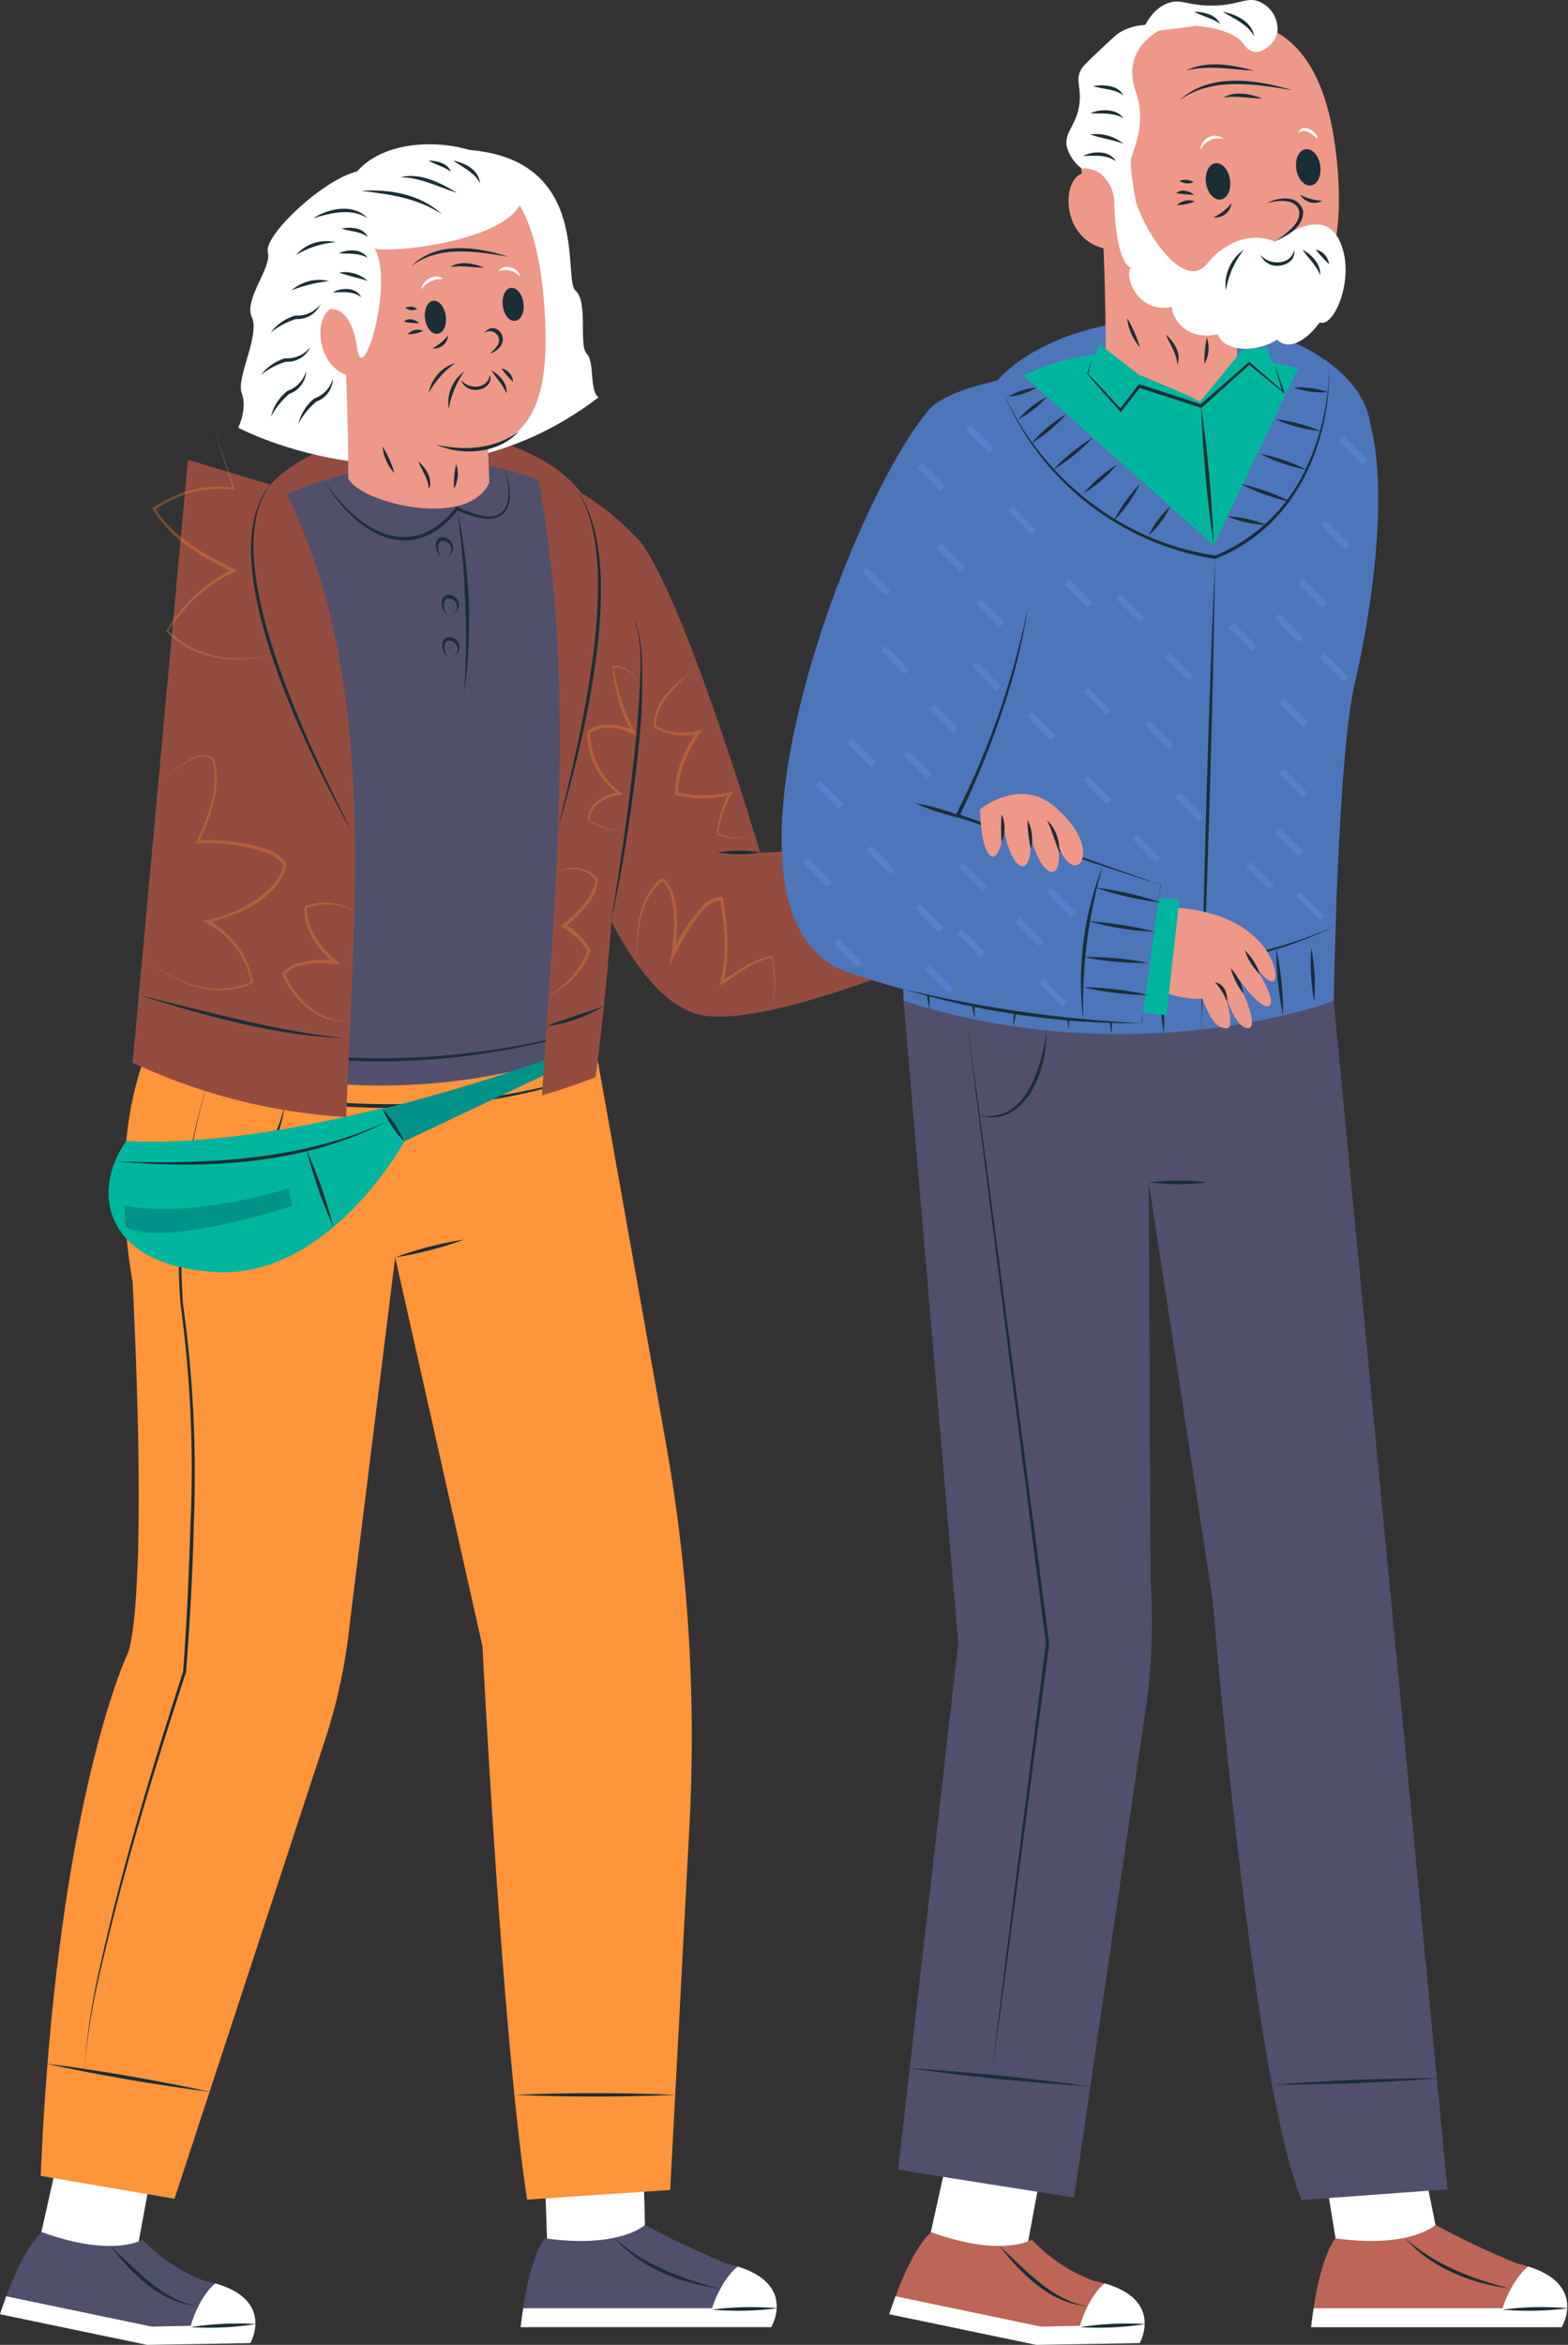 <svg xmlns="http://www.w3.org/2000/svg" xmlns:xlink="http://www.w3.org/1999/xlink" viewBox="0 0 234.46 350.36">
  <rect x="0" y="0" width="234.46" height="350.36" fill="#333333" stroke="none"/>
  <defs>
    <style>
      .cls-1, .cls-20 {
        fill: none;
      }

      .cls-2 {
        fill: #4d75ba;
      }

      .cls-3 {
        fill: #944c40;
      }

      .cls-4 {
        fill: #fff;
      }

      .cls-5 {
        fill: #50506c;
      }

      .cls-6 {
        fill: #1a2e36;
      }

      .cls-7 {
        fill: #bd6557;
      }

      .cls-8 {
        fill: #00b59e;
      }

      .cls-9 {
        fill: #ed9889;
      }

      .cls-10 {
        fill: #ff953a;
      }

      .cls-11 {
        fill: #009288;
      }

      .cls-12 {
        opacity: 0.3;
      }

      .cls-13 {
        clip-path: url(#clip-path);
      }

      .cls-14 {
        clip-path: url(#clip-path-2);
      }

      .cls-15 {
        clip-path: url(#clip-path-3);
      }

      .cls-16 {
        clip-path: url(#clip-path-4);
      }

      .cls-17 {
        clip-path: url(#clip-path-5);
      }

      .cls-18 {
        clip-path: url(#clip-path-6);
      }

      .cls-19 {
        clip-path: url(#clip-path-7);
      }

      .cls-20 {
        stroke: #5480cc;
      }
    </style>
    <clipPath id="clip-path">
      <rect class="cls-1" x="21.77" y="112.82" width="21.12" height="35.13"/>
    </clipPath>
    <clipPath id="clip-path-2">
      <rect class="cls-1" x="22.78" y="64.04" width="18.19" height="34.5"/>
    </clipPath>
    <clipPath id="clip-path-3">
      <rect class="cls-1" x="87.77" y="99.5" width="8.1" height="24.81"/>
    </clipPath>
    <clipPath id="clip-path-4">
      <rect class="cls-1" x="97.76" y="99.6" width="15.03" height="25.7"/>
    </clipPath>
    <clipPath id="clip-path-5">
      <rect class="cls-1" x="95.12" y="131.14" width="20.78" height="19.74"/>
    </clipPath>
    <clipPath id="clip-path-6">
      <rect class="cls-1" x="42.2" y="134.85" width="11.2" height="17.73"/>
    </clipPath>
    <clipPath id="clip-path-7">
      <rect class="cls-1" x="82.05" y="129.65" width="7.29" height="19.04"/>
    </clipPath>
  </defs>
  <g id="Layer_2" data-name="Layer 2">
    <g id="Group_5121" data-name="Group 5121">
      <g>
        <path id="Path_14255" data-name="Path 14255" class="cls-2" d="M205,64.77c0,9.48-13.25,17.17-29.6,17.17s-29.6-7.69-29.6-17.17,13.26-17.17,29.6-17.17S205,55.29,205,64.77"/>
        <path id="Path_14256" data-name="Path 14256" class="cls-3" d="M89.15,79.94c0,8.57-11.65,15.52-26,15.52s-26-6.95-26-15.52,11.66-15.52,26-15.52,26,7,26,15.52"/>
        <path id="Path_14273" data-name="Path 14273" class="cls-3" d="M95.79,81c6.74,8.88,17.9,46.43,17.9,46.43L141,125.81l5.52,14.11s-31,14.09-41.88,11.7S86.05,125,86.05,125Z"/>
        <path id="Path_14274" data-name="Path 14274" class="cls-4" d="M9.89,317,6,334.33l14.28,3.08,3.35-18.17Z"/>
        <path id="Path_14275" data-name="Path 14275" class="cls-5" d="M6.28,333.52s-2.92,2-6.28,12.26c21.57,3.23,23,3.43,37.42,4.31,0,0,4.1-7.1-6.82-9.29a24.24,24.24,0,0,1-9.28-6.17s-4.41,2.74-15-1.1"/>
        <path id="Path_14276" data-name="Path 14276" class="cls-4" d="M32.16,341.18c-2.52,2.18-3.65,6.33-3.65,6.33l-5.83.12L.94,343.1c-.31.83-.62,1.71-.94,2.68l22,4.58,15.44-.27s3.67-6.39-5.26-8.92"/>
        <path id="Path_14277" data-name="Path 14277" class="cls-6" d="M28.52,347.71a45,45,0,0,1,9.77-.46,45.64,45.64,0,0,1-9.77.46"/>
        <path id="Path_14278" data-name="Path 14278" class="cls-6" d="M16.44,335.57c4,3.52,7.53,7.89,13,9-5.59-.57-9.65-4.83-13-9"/>
        <path id="Path_14279" data-name="Path 14279" class="cls-4" d="M81.31,320.47l.62,17.9,14.64-.9-.48-18.58Z"/>
        <path id="Path_14280" data-name="Path 14280" class="cls-5" d="M81.5,334.43s-2.45,2.55-3.65,13.28h37.46s4.28-7-6.57-9.48a121.85,121.85,0,0,1-12.29-5.8s-3.76,3.59-15,2"/>
        <path id="Path_14281" data-name="Path 14281" class="cls-4" d="M110.3,338.65c-2.59,2.12-3.83,6.24-3.83,6.24H78.23c-.14.88-.27,1.8-.38,2.82h37.46s3.85-6.29-5-9.06"/>
        <path id="Path_14282" data-name="Path 14282" class="cls-6" d="M106.47,345.09a45.15,45.15,0,0,1,9.79-.2,45.79,45.79,0,0,1-9.79.2"/>
        <path id="Path_14283" data-name="Path 14283" class="cls-6" d="M91.86,334.36c4.36,4,10,6.09,15.63,7.58-5.77-.79-11.75-3.07-15.63-7.58"/>
        <path id="Path_14284" data-name="Path 14284" class="cls-4" d="M53,25.74c-5.15,1.48-13.57,9.53-12.95,11.93s-3.63,7-2.39,9.72-2.39,9.07-1.51,11.37-.53,5.14-.53,5.14S63.81,79,89.5,59.37c-1.42-1-.53-5.25-1.77-6.52s.27-7.75-1.68-9.43,2.48-19.42-15.71-21C62.87,21.81,53,25.74,53,25.74"/>
        <path id="Path_14285" data-name="Path 14285" class="cls-4" d="M197.43,320.56l2.92,17.86,15.32-.95L211.92,319Z"/>
        <path id="Path_14286" data-name="Path 14286" class="cls-7" d="M199.7,334.43s-2.45,2.55-3.65,13.28h37.46s4.28-7-6.57-9.48a120.83,120.83,0,0,1-12.29-5.8s-3.77,3.59-15,2"/>
        <path id="Path_14287" data-name="Path 14287" class="cls-4" d="M228.5,338.65c-2.59,2.12-3.83,6.24-3.83,6.24H196.43c-.14.88-.26,1.8-.38,2.82h37.46s3.84-6.29-5-9.06"/>
        <path id="Path_14288" data-name="Path 14288" class="cls-6" d="M224.67,345.09a45.15,45.15,0,0,1,9.79-.2,45.79,45.79,0,0,1-9.79.2"/>
        <path id="Path_14289" data-name="Path 14289" class="cls-4" d="M142.85,317,139,334.33l14.28,3.08,3.35-18.17Z"/>
        <path id="Path_14290" data-name="Path 14290" class="cls-5" d="M135.11,149.55l8.18,96-9,78.64,26.31,4.16,10.68-72.74a90.79,90.79,0,0,0,.76-19.14l-.27-59.8,9.57,62.47s5.84,71.5,13.29,89.58l21.8-1.6-17-177.56Z"/>
        <path id="Path_14291" data-name="Path 14291" class="cls-2" d="M135.11,149.55s-2.66-80.81,3.72-88.25,47.32-8.51,59.54-5.85,6.92,35.36,4.26,46.39-3.19,47.71-3.19,47.71-29.24,11.17-64.33,0"/>
        <path id="Path_14292" data-name="Path 14292" class="cls-6" d="M149.75,58c5.54,13.06,17.85,23,32,25a25.9,25.9,0,0,0,12.78-11.5,36.9,36.9,0,0,0,4.24-17.07c.17,8.85-2.71,18.21-9.39,24.3a24.51,24.51,0,0,1-7.7,4.78A41.24,41.24,0,0,1,149.76,58"/>
        <path id="Path_14293" data-name="Path 14293" class="cls-8" d="M153,56.11,181.5,81.46,194.11,55s-25.27-6.71-41.1,1.1"/>
        <path id="Path_14294" data-name="Path 14294" class="cls-9" d="M184.62,42.22l.38,10.7c-2.1,19.31-18.63,4.86-19.66-.58,0-8.05-.41-17.38-.41-17.38Z"/>
        <path id="Path_14295" data-name="Path 14295" class="cls-9" d="M162.86,31.55C165.34,42.33,176.79,50.6,187.05,49s14-9.79,13-23.25C198.35,3,187.58,1.83,177.32,3.43s-19.95,4.31-14.46,28.12"/>
        <path id="Path_14296" data-name="Path 14296" class="cls-4" d="M169.82,30c1.29,4.62,7.23,13.65,10.67,9.41s7.81-4.46,10.17-3.27c4.82-3.38,8.63-3.94,10.13,1.12s-1.4,11.71-3.45,10.92c-2.93,3.9-5.34,3.72-6.35,2.57-3.75,2.3-8.3,1.46-8.86-.82-4.73,1.08-6.87-2.37-6.91-4.06-5.08,1-7.12-4.43-6.15-5.84-2.48-1.33-2.46-10.26-2.46-10.26Z"/>
        <path id="Path_14297" data-name="Path 14297" class="cls-9" d="M190.86,35.93c6.67-3.53,3.22-7.65-1.47-5.52"/>
        <path id="Path_14298" data-name="Path 14298" class="cls-6" d="M190.86,35.93a14.85,14.85,0,0,0,2.32-1.87c1.6-1.51,1.56-3.69-.88-4a6.7,6.7,0,0,0-2.91.35,5.37,5.37,0,0,1,3-.75,2.52,2.52,0,0,1,2.47,1.86c.08,2.32-2.15,3.6-3.95,4.41"/>
        <path id="Path_14299" data-name="Path 14299" class="cls-4" d="M194.14,19.86c.45-1.58,2.88-.32,2.89.94-.76-.73-1.91-1.76-2.89-.94"/>
        <path id="Path_14300" data-name="Path 14300" class="cls-4" d="M179.49,22.45a2.17,2.17,0,0,1,2.17-2.16,2.14,2.14,0,0,1,1.38.51,2.92,2.92,0,0,0-3.55,1.65"/>
        <path id="Path_14301" data-name="Path 14301" class="cls-9" d="M165.11,27.07c-6.19-5.63-8.37,9.17,1,10.23"/>
        <path id="Path_14302" data-name="Path 14302" class="cls-6" d="M193.48,37.3c.49,2-2.38,3-3.84,2.07a2.33,2.33,0,0,1-1.14-1.29c1.28,1.65,4.66,1.55,5-.78"/>
        <path id="Path_14303" data-name="Path 14303" class="cls-6" d="M184.16,30.36a2.45,2.45,0,0,1-2.72,2.12,7.93,7.93,0,0,0,2.72-2.12"/>
        <path id="Path_14304" data-name="Path 14304" class="cls-6" d="M197.75,30a2.46,2.46,0,0,1-3.33-.9,7.88,7.88,0,0,0,3.33.9"/>
        <path id="Path_14305" data-name="Path 14305" class="cls-6" d="M178.65,30.09a6.74,6.74,0,0,1-2.66.55,2.58,2.58,0,0,1,2.66-.55"/>
        <path id="Path_14306" data-name="Path 14306" class="cls-6" d="M178.53,29.11a22.8,22.8,0,0,1-2.61-.24c.64-.72,2-.33,2.61.24"/>
        <path id="Path_14307" data-name="Path 14307" class="cls-6" d="M178.45,27.22a2.2,2.2,0,0,1-2.08-.19,2.2,2.2,0,0,1,2.08.19"/>
        <path id="Path_14308" data-name="Path 14308" class="cls-6" d="M193.18,13.46c-5.52-.89-12-2-16.8,1.52,4.42-4.16,11.46-3.13,16.8-1.52"/>
        <path id="Path_14309" data-name="Path 14309" class="cls-6" d="M187.53,10.56c-3.41-.16-6.87-.9-10.21,0,3.11-1.6,7-.87,10.21,0"/>
        <path id="Path_14310" data-name="Path 14310" class="cls-6" d="M188.77,14.71c-2,0-3.91-.47-5.87-.11,1.74-1.06,4.07-.57,5.87.11"/>
        <path id="Path_14311" data-name="Path 14311" class="cls-6" d="M186,37.3a13.41,13.41,0,0,0-2.7,6.1,6.39,6.39,0,0,1,2.7-6.1"/>
        <path id="Path_14312" data-name="Path 14312" class="cls-6" d="M194.77,37.3c1.33.74,2.79,2.16,2.62,3.8-.56-1.49-1.75-2.47-2.62-3.8"/>
        <path id="Path_14313" data-name="Path 14313" class="cls-6" d="M196.74,37.28a2.6,2.6,0,0,1,2,2.2,21,21,0,0,1-2-2.2"/>
        <path id="Path_14314" data-name="Path 14314" class="cls-6" d="M168.54,47.54a18.5,18.5,0,0,1,1.92,4.37,7.83,7.83,0,0,1-1.92-4.37"/>
        <path id="Path_14315" data-name="Path 14315" class="cls-6" d="M174.32,50c1.2,1,2.4,2.87,1.73,4.48-.09-1.67-1.1-3-1.73-4.48"/>
        <path id="Path_14316" data-name="Path 14316" class="cls-6" d="M180.45,50.41a4.94,4.94,0,0,1-.36,4,18.77,18.77,0,0,1,.36-4"/>
        <path id="Path_14317" data-name="Path 14317" class="cls-8" d="M161.27,58.94l3.13-7.53,5.93,4.6s8.73,3.52,9.08,4.05l6.43-7.85,3.54-.3,2.38,6.28-11.94,9.27Z"/>
        <path id="Path_14318" data-name="Path 14318" class="cls-4" d="M169.82,13.66c-1.39-4,0-7.54,4.71-9.75-4.23-.72-6.47.5-7.36,1.11-.23.15-1.17,1-3.06,2.79s-2.26,2.16-2.53,2.73c-.72,1.52,0,2.21-.13,4.45-.22,3.73-2.57,4.75-1.86,7.18a6.07,6.07,0,0,0,2.16,3,4.28,4.28,0,0,1,2.92.87,6,6,0,0,1,1.94,3.76l3.21.24s-.92-5.05-.69-6.31,2.41-5.12.69-10.07"/>
        <path id="Path_14319" data-name="Path 14319" class="cls-4" d="M178.63,3.86s5.66.26,7.37,2.78a2.41,2.41,0,0,0,1.38,1.06c1.33.33,3.23-1.11,3.61-2.82a4.42,4.42,0,0,0-2.42-4.5c-2-1.06-3.16.44-7.38.46-3.69,0-4.64-1.11-6.65-.33s-3.2,2.8-3.85,4.4l7.93-1"/>
        <path id="Path_14320" data-name="Path 14320" class="cls-6" d="M190.52,54.27,192,58.51l.11.33-.27-.22-5.16-4.2h.25l-7.14,6.4-.11.1-.14,0-9.25-3,.26-.08-2.84,3.57-.13.18-.15-.17c-1.61-1.86-3.35-3.69-4.86-5.58l.9-2.76-.78,2.8c1.55,1.47,3.39,3.59,5,5.3h-.29l2.77-3.62.1-.13.15,0,9.26,3-.24.06,7.22-6.32.13-.12.13.11,5,4.35-.16.11Z"/>
        <path id="Path_14321" data-name="Path 14321" class="cls-6" d="M135.67,309c8.88.55,18.62,1.52,27.43,2.75-8.88-.54-18.62-1.52-27.43-2.75"/>
        <path id="Path_14322" data-name="Path 14322" class="cls-6" d="M190.23,311.5c8.17-.66,17.18-1,25.37-1-8.17.65-17.18,1-25.37,1"/>
        <path id="Path_14323" data-name="Path 14323" class="cls-6" d="M148.39,309c2.2-18.28,5.63-44.89,8-63.45-3.36-26.09-8.66-67.37-11.85-93.44,3.57,26,8.89,67.1,12.35,93.47-2.49,18.62-5.9,45.06-8.48,63.42"/>
        <path id="Path_14324" data-name="Path 14324" class="cls-6" d="M146.41,166.64c7.1,1.24,9.27-7.26,10.15-12.67l-.2,2.32c-.41,5.05-3.8,12.3-10,10.35"/>
        <path id="Path_14325" data-name="Path 14325" class="cls-6" d="M171.79,176.66a35.93,35.93,0,0,1,8.67,0,34.94,34.94,0,0,1-8.67,0"/>
        <path id="Path_14326" data-name="Path 14326" class="cls-6" d="M179.58,60.63c1,6.68,1.64,14.08,1.91,20.83-1-6.68-1.63-14.08-1.91-20.83"/>
        <path id="Path_14327" data-name="Path 14327" class="cls-6" d="M161.93,23.31c1.51-.78,4-.87,4.93.8-1.48-1.08-3.2-.83-4.93-.8"/>
        <path id="Path_14328" data-name="Path 14328" class="cls-6" d="M163,20.09a6.42,6.42,0,0,1,5,1.4c-1.65-.62-3.32-.83-5-1.4"/>
        <path id="Path_14329" data-name="Path 14329" class="cls-6" d="M163,16.91c1.56-.63,3.91-.76,5,.76-1.54-.9-3.27-.65-5-.76"/>
        <path id="Path_14330" data-name="Path 14330" class="cls-6" d="M163.42,12.87c1.47-.27,3.83-.18,4.54,1.38-1.28-1-3-.89-4.54-1.38"/>
        <path id="Path_14331" data-name="Path 14331" class="cls-6" d="M182.82,1.75c1.94.35,4.41,1.51,4.71,3.67-1-1.84-3-2.6-4.71-3.67"/>
        <path id="Path_14332" data-name="Path 14332" class="cls-6" d="M178.56,1.75c1.4,0,3.26.43,3.87,1.82-1.16-.9-2.6-1.08-3.87-1.82"/>
        <path id="Path_14333" data-name="Path 14333" class="cls-4" d="M72.12,44.79c0,10.84-6.87,19.63-15.36,19.63S41.41,55.63,41.41,44.79s6.87-19.64,15.35-19.64,15.36,8.79,15.36,19.64"/>
        <path id="Path_14334" data-name="Path 14334" class="cls-10" d="M23.22,154.43s-7.61,12.43-3.39,37.15c2.43,49.79-.74,55.47-.74,55.47s-10.66,22.32-13,78.06l20,3.42L48.59,260a82.81,82.81,0,0,0,3.7-17.34l6.8-54.8L72.15,246s2.89,57.9,6.67,82.66l21.39-1.45,2.88-54.39a250.65,250.65,0,0,0-3.55-57.37l-10.88-61Z"/>
        <path id="Path_14335" data-name="Path 14335" class="cls-5" d="M21.78,154.31c7,3.08,18.81,8.2,36.81,7.87A91.9,91.9,0,0,0,89,156.44C92.61,131.37,91.52,106,94.73,81c0,0-9.72-12-29.56-12S27.66,82,27.66,82Z"/>
        <path id="Path_14336" data-name="Path 14336" class="cls-6" d="M20.6,158.9c20.12,6.36,42.13,8.35,62.7,3l2.1-.65L89.59,160c-22,8.42-47,6.57-69-1"/>
        <path id="Path_14337" data-name="Path 14337" class="cls-6" d="M59.1,187.87a52.54,52.54,0,0,1,10.27-2.65,53.63,53.63,0,0,1-10.27,2.65"/>
        <path id="Path_14338" data-name="Path 14338" class="cls-6" d="M30.94,162.2a91.62,91.62,0,0,0-3.58,32.64,183,183,0,0,1,1.61,33c-.16,7.35-.58,14.7-1.15,22-4.8,14.6-9.27,29.33-12.73,44.3a98.34,98.34,0,0,0-2.48,15.14,98.46,98.46,0,0,1,2.29-15.18c3.28-14.93,7.84-30,12.48-44.33.55-7.32.87-14.65,1.1-22A182.4,182.4,0,0,0,27,194.87c-.93-11,.76-22.13,3.91-32.67"/>
        <path id="Path_14339" data-name="Path 14339" class="cls-6" d="M6.75,308.32c8.05,1,16.86,2.54,24.8,4.25-8-1-16.86-2.54-24.8-4.25"/>
        <path id="Path_14340" data-name="Path 14340" class="cls-6" d="M77,313c7.74-.34,16.26-.34,24,0-7.74.35-16.26.34-24,0"/>
        <path id="Path_14341" data-name="Path 14341" class="cls-6" d="M28.1,174.63c8.22,3.24,12.59-1.8,14.45-9.38-1,7.91-6.45,13.51-14.45,9.38"/>
        <path id="Path_14342" data-name="Path 14342" class="cls-11" d="M85.22,157s-38.13,14.86-66.35,13.52c-5.4,7.68-3.17,18.66,13.6,19.5s28-19.5,28-19.5l26.72-12.62Z"/>
        <path id="Path_14343" data-name="Path 14343" class="cls-8" d="M57.21,165.56c-12.14,3-26,5.55-38.34,5-5.4,7.67-3.17,18.66,13.6,19.5s28-19.5,28-19.5a59,59,0,0,1-3.22-5"/>
        <path id="Path_14344" data-name="Path 14344" class="cls-8" d="M18.87,170.53c-5.4,7.68-3.17,18.66,13.6,19.5s28-19.5,28-19.5-13.33,1.34-41.54,0"/>
        <path id="Path_14345" data-name="Path 14345" class="cls-9" d="M72.75,60.64l.41,11.47c-3.25,7.12-19.45,2.94-21.08-.63,0-8.63-.44-18.63-.44-18.63Z"/>
        <path id="Path_14346" data-name="Path 14346" class="cls-9" d="M50.57,51.21c2.14,9.84,12,17.39,20.84,15.93s10.83-8.8,10-21.09C80,25.25,71.87,24.07,63,25.53S45.85,29.47,50.57,51.21"/>
        <path id="Path_14347" data-name="Path 14347" class="cls-9" d="M72.43,49.72c1.51-1.66,4.37,1.13.79,3.14"/>
        <path id="Path_14348" data-name="Path 14348" class="cls-6" d="M72.43,49.72c1.47-1.93,3.87.62,2.18,2.27a3.29,3.29,0,0,1-1.4.87,6.41,6.41,0,0,0,1.09-1.12,1.38,1.38,0,0,0-1.87-2"/>
        <path id="Path_14349" data-name="Path 14349" class="cls-4" d="M74.54,40.55c.77-1.3,3.08-.57,3.27.83a2.9,2.9,0,0,0-3.27-.83"/>
        <path id="Path_14350" data-name="Path 14350" class="cls-4" d="M63,43.26c.07-1.36,2.15-2.6,3.23-1.57A3.66,3.66,0,0,0,63,43.26"/>
        <path id="Path_14351" data-name="Path 14351" class="cls-9" d="M52.52,47.11c-5.34-5.14-7.21,8.38.89,9.35"/>
        <path id="Path_14352" data-name="Path 14352" class="cls-4" d="M49.66,46.2s2.91-.31,3.75,5.87S59,42,56,37.12c1.82.75,20-.91,22.05-7.22-.41-8.72-19.66-11.76-25.25-3.49-8.15,1.36-8.41,17.27-3.15,19.79"/>
        <path id="Path_14353" data-name="Path 14353" class="cls-6" d="M77.62,64.42c-3,3.34-8.44,3.8-12.42,2,4.24,1,8.89.69,12.42-2"/>
        <path id="Path_14354" data-name="Path 14354" class="cls-6" d="M73.27,56.06c.51,1.77-2,2.75-3.33,1.9a2.07,2.07,0,0,1-1-1.19c1.16,1.49,4,1.37,4.29-.71"/>
        <path id="Path_14355" data-name="Path 14355" class="cls-6" d="M67,50.13a2.08,2.08,0,0,1-2.21,1.94h-.14A8.26,8.26,0,0,0,67,50.13"/>
        <path id="Path_14356" data-name="Path 14356" class="cls-6" d="M63.24,49.43a4.8,4.8,0,0,1-2.29.51,2,2,0,0,1,2.29-.51"/>
        <path id="Path_14357" data-name="Path 14357" class="cls-6" d="M62.68,48.3a11.39,11.39,0,0,1-2.26-.22c.54-.69,1.71-.34,2.26.22"/>
        <path id="Path_14358" data-name="Path 14358" class="cls-6" d="M62.4,46.14A1.68,1.68,0,0,1,60.6,46a1.66,1.66,0,0,1,1.8.18"/>
        <path id="Path_14359" data-name="Path 14359" class="cls-6" d="M76,38.36c-4.76-.8-10.34-1.76-14.47,1.39C65.2,36,71.4,36.84,76,38.36"/>
        <path id="Path_14360" data-name="Path 14360" class="cls-6" d="M68.33,28.82c-2.81-.89-5.51-2.34-8.51-2.34,3-.73,6.05.81,8.51,2.34"/>
        <path id="Path_14361" data-name="Path 14361" class="cls-6" d="M72.4,40c-1.72,0-3.36-.4-5.06-.1,1.47-1,3.53-.55,5.06.1"/>
        <path id="Path_14362" data-name="Path 14362" class="cls-6" d="M69.42,55.5a13.94,13.94,0,0,0-2.32,5.56,5.75,5.75,0,0,1,2.32-5.56"/>
        <path id="Path_14363" data-name="Path 14363" class="cls-6" d="M68.1,54.23a13.73,13.73,0,0,0-4,4.49,5.75,5.75,0,0,1,4-4.49"/>
        <path id="Path_14364" data-name="Path 14364" class="cls-6" d="M73.47,55.31c1.2.67,2.46,2,2.26,3.46-.53-1.33-1.54-2.23-2.26-3.46"/>
        <path id="Path_14365" data-name="Path 14365" class="cls-6" d="M75,55.05a2.2,2.2,0,0,1,1.73,2,10.38,10.38,0,0,1-1.73-2"/>
        <path id="Path_14366" data-name="Path 14366" class="cls-6" d="M57.19,66.69a15,15,0,0,1,1.78,4,6.77,6.77,0,0,1-1.77-4"/>
        <path id="Path_14367" data-name="Path 14367" class="cls-6" d="M62.54,68.94c1.13.93,2.24,2.65,1.6,4.14-.11-1.54-1-2.72-1.6-4.14"/>
        <path id="Path_14368" data-name="Path 14368" class="cls-6" d="M68.21,69.34A4.41,4.41,0,0,1,67.88,73a14.14,14.14,0,0,1,.33-3.67"/>
        <path id="Path_14369" data-name="Path 14369" class="cls-6" d="M49.77,43.69c1.28-.77,3.52-.8,4.25.73-1.29-1-2.73-.74-4.25-.73"/>
        <path id="Path_14370" data-name="Path 14370" class="cls-6" d="M50.66,40.74A5.1,5.1,0,0,1,55,42c-1.45-.53-2.86-.73-4.3-1.28"/>
        <path id="Path_14371" data-name="Path 14371" class="cls-6" d="M50.66,37.84c1.33-.62,3.44-.7,4.3.69-1.36-.79-2.79-.56-4.3-.69"/>
        <path id="Path_14372" data-name="Path 14372" class="cls-6" d="M51.06,34.16c1.29-.29,3.35-.18,3.9,1.25-1.11-.9-2.58-.79-3.9-1.25"/>
        <path id="Path_14373" data-name="Path 14373" class="cls-6" d="M67.77,24c1.72.29,3.87,1.43,4,3.35-.88-1.63-2.57-2.34-4-3.35"/>
        <path id="Path_14374" data-name="Path 14374" class="cls-6" d="M64.1,24c1.22,0,2.88.4,3.33,1.67-1-.79-2.25-1-3.33-1.67"/>
        <path id="Path_14375" data-name="Path 14375" class="cls-6" d="M43.55,43.42A6.25,6.25,0,0,1,49.21,42a21.63,21.63,0,0,0-5.66,1.4"/>
        <path id="Path_14376" data-name="Path 14376" class="cls-6" d="M44.26,38.1a6,6,0,0,1,5.93-1.91,13.68,13.68,0,0,0-5.93,1.91"/>
        <path id="Path_14377" data-name="Path 14377" class="cls-6" d="M46.84,32.6c2.31-1.47,6-2.26,8.12,0-2.5-1.59-5.49-.77-8.12,0"/>
        <path id="Path_14378" data-name="Path 14378" class="cls-6" d="M54,28.52c4.19-.31,8.93.5,12.07,3.5C62.51,29.61,58.24,29,54,28.52"/>
        <path id="Path_14379" data-name="Path 14379" class="cls-6" d="M48.45,71.75c4.85,7.37,12.95,12.63,19.7,4.09l.11-.14a18.26,18.26,0,0,0,3.43,1.24c4.87,1.3,4.86-3.47,3.76-6.81,1.41,3.6,1.37,8.37-3.85,7.22a16.75,16.75,0,0,1-3.37-1.15l.28-.06C61.65,85,53,79.71,48.45,71.75"/>
        <path id="Path_14380" data-name="Path 14380" class="cls-6" d="M89.42,153.4a105.79,105.79,0,0,1-61,1.33,78.9,78.9,0,0,1-8.34-2.87c22.15,7.94,46.8,8.18,69.31,1.54"/>
        <path id="Path_14381" data-name="Path 14381" class="cls-6" d="M181.69,83.28c-.34,22.6-1.07,48-2.06,70.55.34-22.61,1.09-48,2.06-70.55"/>
        <path id="Path_14382" data-name="Path 14382" class="cls-6" d="M134.56,141c20.93,4,45.26,6.38,65.16-2.7-19.42,9.74-44.57,7.4-65.16,2.7"/>
        <path id="Path_14383" data-name="Path 14383" class="cls-6" d="M138.23,141.83a37.67,37.67,0,0,1,.72,8.86,37.62,37.62,0,0,1-.72-8.86"/>
        <path id="Path_14384" data-name="Path 14384" class="cls-6" d="M144.52,143a40.06,40.06,0,0,1,1.24,9.11,40,40,0,0,1-1.24-9.11"/>
        <path id="Path_14385" data-name="Path 14385" class="cls-6" d="M153,144.05a41.75,41.75,0,0,1-1.54,9.29,42.44,42.44,0,0,1,1.54-9.29"/>
        <path id="Path_14386" data-name="Path 14386" class="cls-6" d="M159.77,144.81a37.8,37.8,0,0,1,0,9,38.87,38.87,0,0,1,0-9"/>
        <path id="Path_14387" data-name="Path 14387" class="cls-6" d="M166.15,144.81a44.94,44.94,0,0,1,0,9.7,44.94,44.94,0,0,1,0-9.7"/>
        <path id="Path_14388" data-name="Path 14388" class="cls-6" d="M173.56,144.63a44.8,44.8,0,0,1,.44,9.68,44.18,44.18,0,0,1-.44-9.68"/>
        <path id="Path_14389" data-name="Path 14389" class="cls-6" d="M185,144.05a37.89,37.89,0,0,1,1,8.87,37.77,37.77,0,0,1-1-8.87"/>
        <path id="Path_14390" data-name="Path 14390" class="cls-6" d="M190.86,141.83a47.11,47.11,0,0,1,1,9.9,47,47,0,0,1-1-9.9"/>
        <path id="Path_14391" data-name="Path 14391" class="cls-6" d="M196.08,141.57a30.83,30.83,0,0,1,.44,8.08,31.26,31.26,0,0,1-.44-8.08"/>
        <path id="Path_14392" data-name="Path 14392" class="cls-6" d="M180.34,27.4c.24,1.48,1.22,2.56,2.21,2.41s1.6-1.48,1.36-3-1.21-2.56-2.2-2.41-1.6,1.48-1.37,3"/>
        <path id="Path_14393" data-name="Path 14393" class="cls-6" d="M193.84,25.3c.23,1.48,1.22,2.56,2.2,2.41s1.6-1.49,1.37-3-1.22-2.56-2.21-2.41-1.6,1.48-1.36,3"/>
        <path id="Path_14394" data-name="Path 14394" class="cls-6" d="M210.07,334.36c4.35,4,10,6.09,15.62,7.58-5.77-.79-11.75-3.07-15.62-7.58"/>
        <path id="Path_14395" data-name="Path 14395" class="cls-7" d="M139.25,333.52s-2.92,2-6.28,12.26c21.57,3.23,22.94,3.43,37.42,4.31,0,0,4.09-7.1-6.82-9.29a24.24,24.24,0,0,1-9.28-6.17s-4.42,2.74-15-1.1"/>
        <path id="Path_14396" data-name="Path 14396" class="cls-4" d="M165.13,341.18c-2.53,2.18-3.65,6.33-3.65,6.33l-5.83.12-21.74-4.53c-.31.83-.62,1.71-.94,2.68l22,4.58,15.44-.27s3.67-6.39-5.26-8.92"/>
        <path id="Path_14397" data-name="Path 14397" class="cls-6" d="M161.48,347.71a45.13,45.13,0,0,1,9.78-.46,45.71,45.71,0,0,1-9.78.46"/>
        <path id="Path_14398" data-name="Path 14398" class="cls-6" d="M149.41,335.57c4,3.52,7.53,7.89,13,9-5.59-.57-9.65-4.83-13-9"/>
        <path id="Path_14399" data-name="Path 14399" class="cls-6" d="M63.56,47.66c.2,1.35,1,2.34,1.9,2.2s1.39-1.36,1.19-2.71-1.06-2.34-1.91-2.2-1.37,1.35-1.17,2.71"/>
        <path id="Path_14400" data-name="Path 14400" class="cls-6" d="M75.18,45.73c.2,1.36,1,2.35,1.9,2.2s1.38-1.35,1.18-2.71-1.05-2.34-1.9-2.2S75,44.38,75.18,45.73"/>
        <path id="Path_14401" data-name="Path 14401" class="cls-6" d="M40.5,49.66a7.05,7.05,0,0,1,3.68-2.51,4.37,4.37,0,0,0,3.74-1.68,3.79,3.79,0,0,1-3.66,2.2,11.13,11.13,0,0,0-3.75,2"/>
        <path id="Path_14402" data-name="Path 14402" class="cls-6" d="M39,56.05a7,7,0,0,1,3.67-2.52,4.37,4.37,0,0,0,3.74-1.68,3.79,3.79,0,0,1-3.66,2.2,10.83,10.83,0,0,0-3.76,2"/>
        <path id="Path_14403" data-name="Path 14403" class="cls-6" d="M40.54,62.13A7,7,0,0,1,43,58.39a4.35,4.35,0,0,0,2.79-3,3.76,3.76,0,0,1-2.51,3.45,11.13,11.13,0,0,0-2.69,3.3"/>
        <path id="Path_14404" data-name="Path 14404" class="cls-6" d="M44.63,63.27A7,7,0,0,1,47,59.53a4.35,4.35,0,0,0,2.79-3A3.76,3.76,0,0,1,47.31,60a11.09,11.09,0,0,0-2.68,3.3"/>
        <path id="Path_14405" data-name="Path 14405" class="cls-3" d="M42.47,73c-9.85-2.9-14.37-4.32-14.37-4.32l-8.27,90.1a87.67,87.67,0,0,0,31.94,8.12c1.17-32.18,4.86-65.79-9.3-93.9"/>
        <path id="Path_14406" data-name="Path 14406" class="cls-3" d="M95.79,81A39.2,39.2,0,0,0,80.27,70.47c6,30.83,2.73,62.09.78,93.2,3.07-.89,5.74-1.84,8-2.72,3.6-26.71,3.58-53.28,6.79-80"/>
        <path id="Path_14407" data-name="Path 14407" class="cls-9" d="M168.55,146s7.09,3.71,11.21,3.18c1.59,4,2.45,4.45,3.73,4.45s-.42-5.49-.42-5.49,1.6,5.65,3.6,5.47-2.2-8.34-2.2-8.34,4.19,6.13,5.39,4.95-3.72-8.22-3.72-8.22,3.32,5.59,4.38,4.52-1.66-12.69-21.26-10.76"/>
        <path id="Path_14408" data-name="Path 14408" class="cls-8" d="M169.11,151l5.32.71,1.93-17.32-5.39-.34Z"/>
        <path id="Path_14409" data-name="Path 14409" class="cls-2" d="M138.83,61.3c-12.38,14.83-35.13,76.12-12,84a148.46,148.46,0,0,0,43.86,7.67l2.87-20.71L143.2,121.85s28-54.11-4.37-60.55"/>
        <path id="Path_14410" data-name="Path 14410" class="cls-6" d="M173.3,134.07l.23-1.86,0,0c-10.18-3.27-20.31-6.71-30.43-10.15l-.29-.1.14-.27a121.35,121.35,0,0,0,10.79-31.18,90.93,90.93,0,0,1-4,16.09A128.9,128.9,0,0,1,143.43,122l-.15-.36c10.12,3.48,20.25,7,30.31,10.59,0,0-.28,1.86-.29,1.88"/>
        <path id="Path_14411" data-name="Path 14411" class="cls-6" d="M135,147.75a191.1,191.1,0,0,0,35.7,5.13l-.05,0,.28-1.65-.19,1.66A120.57,120.57,0,0,1,135,147.75"/>
        <path id="Path_14412" data-name="Path 14412" class="cls-6" d="M136.82,120a36.4,36.4,0,0,1,8.4,2.56,36.1,36.1,0,0,1-8.4-2.56"/>
        <path id="Path_14413" data-name="Path 14413" class="cls-9" d="M146.53,121c.34,9.37,3.3,8.41,3.49,2.47,1.35,7.74,4.74,7.82,4,1,1.47,6.88,5.08,7.88,4.19,1.79,2.44,6.76,7.06,1,0-5.28-5.39-5.3-11.73,0-11.73,0"/>
        <path id="Path_14414" data-name="Path 14414" class="cls-6" d="M181.69,146.78c1.29.15,1.94,1.71,1.78,2.87a9.71,9.71,0,0,0-1.78-2.87"/>
        <path id="Path_14415" data-name="Path 14415" class="cls-6" d="M184,144.63a7.44,7.44,0,0,1,1.94,3.86,11.23,11.23,0,0,1-1.94-3.86"/>
        <path id="Path_14416" data-name="Path 14416" class="cls-6" d="M186.14,142a8.59,8.59,0,0,1,2.25,3.57,8.49,8.49,0,0,1-2.25-3.57"/>
        <path id="Path_14417" data-name="Path 14417" class="cls-6" d="M149.75,121.67a4.84,4.84,0,0,1,0,4.14,35.74,35.74,0,0,1,0-4.14"/>
        <path id="Path_14418" data-name="Path 14418" class="cls-6" d="M153.65,122.53a6,6,0,0,1,.49,4.28,18.67,18.67,0,0,1-.49-4.28"/>
        <path id="Path_14419" data-name="Path 14419" class="cls-6" d="M156.57,122.53a6.19,6.19,0,0,1,1.81,4.84c-.61-1.67-1.1-3.21-1.81-4.84"/>
        <path id="Path_14421" data-name="Path 14421" class="cls-6" d="M68.33,76a79.22,79.22,0,0,1,1.09,27.59A139.11,139.11,0,0,0,68.33,76"/>
        <path id="Path_14422" data-name="Path 14422" class="cls-6" d="M66.68,83.28c-1.46.42-2.27-2.91-.55-3a1.54,1.54,0,0,1,.55,3m0,0a1.28,1.28,0,0,0-.54-2.46c-1.06,0-.74,2.88.54,2.46"/>
        <path id="Path_14423" data-name="Path 14423" class="cls-6" d="M67.56,91.88c-1.47.42-2.28-2.91-.56-3a1.54,1.54,0,0,1,.56,3m0,0a1.28,1.28,0,0,0,.69-1.67A1.26,1.26,0,0,0,67,89.42c-1.05,0-.73,2.88.55,2.46"/>
        <path id="Path_14424" data-name="Path 14424" class="cls-6" d="M67.64,98.19c-1.46.42-2.27-2.91-.56-3a1.54,1.54,0,0,1,.56,3m0,0a1.28,1.28,0,0,0-.54-2.46c-1.06,0-.74,2.89.54,2.46"/>
        <path id="Path_14426" data-name="Path 14426" class="cls-6" d="M20.76,148.69c10.11,2.38,20.55,5.42,30.88,6.43-10.54-.34-20.85-3.35-30.88-6.43"/>
        <path id="Path_14427" data-name="Path 14427" class="cls-6" d="M81.73,153.34c2.76-1.16,5.74-2,8.53-3a21.48,21.48,0,0,1-8.53,3"/>
        <path id="Path_14428" data-name="Path 14428" class="cls-6" d="M91.4,137.64c1.2-7.6,2.37-15.2,3.23-22.85.45-3.81.8-7.64,1-11.48s.43-7.78-1-11.38c1.59,3.54,1.39,7.59,1.38,11.4s-.45,7.7-.87,11.52c-.91,7.65-2.12,15.27-3.74,22.79"/>
        <path id="Path_14429" data-name="Path 14429" class="cls-6" d="M113.69,127.37a19,19,0,0,1-6.38,0,19.51,19.51,0,0,1,6.38,0"/>
        <path id="Path_14430" data-name="Path 14430" class="cls-6" d="M52.81,124.67c-6.15-10.9-22.75-43.12-11.4-53.3-10.67,10.06,5.87,42.19,11.4,53.3"/>
        <path id="Path_14431" data-name="Path 14431" class="cls-6" d="M83.45,123.74c2.91-12.15,10.24-40.37,2.6-50.73,8.3,10.46,1,38.58-2.6,50.73"/>
        <path id="Path_14432" data-name="Path 14432" class="cls-6" d="M164.93,129.27A72.92,72.92,0,0,0,162,152.49a47.31,47.31,0,0,1,2.94-23.22"/>
        <path id="Path_14433" data-name="Path 14433" class="cls-6" d="M17.22,173.53c13.78.49,28.18-.15,40.86-6.07C45.68,174,31,174.73,17.22,173.53"/>
        <path id="Path_14434" data-name="Path 14434" class="cls-6" d="M57.19,165.68a16.26,16.26,0,0,1,3.23,4.85,16.2,16.2,0,0,1-3.23-4.85"/>
        <path id="Path_14435" data-name="Path 14435" class="cls-6" d="M45.84,171.81a70.9,70.9,0,0,1,4,11.52,70.28,70.28,0,0,1-4-11.52"/>
        <path id="Path_14436" data-name="Path 14436" class="cls-11" d="M18.61,180.12s8.66,2.21,24.53-2.55l.56,2.61s-19,6.3-24.9,3.15c-.07-1.28-.18-3.21-.18-3.21"/>
        <g id="Group_5093" data-name="Group 5093" class="cls-12">
          <g id="Group_5092" data-name="Group 5092">
            <g class="cls-13">
              <g id="Group_5091" data-name="Group 5091">
                <path id="Path_14437" data-name="Path 14437" class="cls-10" d="M21.78,143c3.11,2.94,7.36,5,11.71,4.7a13,13,0,0,0,4.15-1l-.09.18a12.69,12.69,0,0,0-6.69-9l-.55-.28c4.9-.84,10.64-3.8,12.15-8.17a5,5,0,0,0-2.6-2A27.39,27.39,0,0,0,29.54,126h-.32l.15-.28c1.73-3.62,3.46-8,2.46-12-1.57-2.43-6.68,2.13-8.16,3.35,1.57-1.36,6.61-6.12,8.37-3.46,1.14,4.12-.61,8.55-2.35,12.29l-.17-.28A27.78,27.78,0,0,1,40,126.92a5.48,5.48,0,0,1,2.85,2.23c-1.2,5.2-7.15,7.61-11.91,8.7l.05-.4a13,13,0,0,1,6.86,9.43l-.12.05c-5.53,2.47-11.94.17-16-4"/>
              </g>
            </g>
          </g>
        </g>
        <g id="Group_5096" data-name="Group 5096" class="cls-12">
          <g id="Group_5095" data-name="Group 5095">
            <g class="cls-14">
              <g id="Group_5094" data-name="Group 5094">
                <path id="Path_14438" data-name="Path 14438" class="cls-10" d="M41,97.77c-5.5,1.59-12.07.86-16.16-3.46a24.21,24.21,0,0,1,10-9.3v.45c-4.64-2.18-9.46-4.93-12.07-9.53a20.46,20.46,0,0,1,2.92-1.65A16.28,16.28,0,0,1,35,72.88l-.16.18L32,64,35.08,73l.07.21a16,16,0,0,0-9.3,1.43,20.07,20.07,0,0,0-2.7,1.55l.07-.26C25.81,80.26,30.6,82.85,35,85l.5.23-.51.22a22.82,22.82,0,0,0-7.87,6.19,26.53,26.53,0,0,0-2,2.72l0-.21c4,4.2,10.38,5,15.82,3.61"/>
              </g>
            </g>
          </g>
        </g>
        <g id="Group_5105" data-name="Group 5105" class="cls-12">
          <g id="Group_5104" data-name="Group 5104">
            <g class="cls-15">
              <g id="Group_5103" data-name="Group 5103">
                <path id="Path_14441" data-name="Path 14441" class="cls-10" d="M93.63,124.31a11.45,11.45,0,0,1-5.74-1.71c0-2.53,2.52-4,4.79-4.26l-.1.39a11.45,11.45,0,0,1-4.81-9.47c2-1.55,4.88-1.14,7.06-.07l-.31.32a22.16,22.16,0,0,1-2.87-9.88v-.1h.09c1.85-.22,3.22,1.35,4.12,2.74-.92-1.3-2.36-2.8-4.08-2.52a27.29,27.29,0,0,0,3.14,9.54l.34.63-.65-.31c-2-.94-4.55-1.37-6.43,0l.11-.21a11,11,0,0,0,4.52,9l.45.33-.55.07c-2.07.21-4.46,1.44-4.55,3.77a13.57,13.57,0,0,0,5.47,1.78"/>
              </g>
            </g>
          </g>
        </g>
        <g id="Group_5108" data-name="Group 5108" class="cls-12">
          <g id="Group_5107" data-name="Group 5107">
            <g class="cls-16">
              <g id="Group_5106" data-name="Group 5106">
                <path id="Path_14442" data-name="Path 14442" class="cls-10" d="M104.43,99.6c-2.84,2.08-6.49,5.64-6.37,8.88a8.24,8.24,0,0,0,6.3.69l.65-.2-.38.56c-1.77,2.67-3.24,5.82-3.21,9.06l-.2-.23a16.66,16.66,0,0,0,7.94,0l.49-.14-.25.43a16.76,16.76,0,0,0-2,5.82,5.66,5.66,0,0,0,5.43-.09,5.8,5.8,0,0,1-5.54.31c-.08,0-.06,0-.07-.11a13.83,13.83,0,0,1,1.86-6.13l.25.29a16.6,16.6,0,0,1-8.37,0c-.13-3.48,1.41-6.73,3.31-9.55l.27.37a8.5,8.5,0,0,1-6.73-.86c-.32-4.13,3.72-7,6.66-9.17"/>
              </g>
            </g>
          </g>
        </g>
        <g id="Group_5111" data-name="Group 5111" class="cls-12">
          <g id="Group_5110" data-name="Group 5110">
            <g class="cls-17">
              <g id="Group_5109" data-name="Group 5109">
                <path id="Path_14443" data-name="Path 14443" class="cls-10" d="M95.12,143.83c0-4.32.1-9.76,3.88-12.62l.11-.07.1.09c1.52,1.43,1.89,3.61,2,5.59a26.5,26.5,0,0,1-.4,6l-.45-.14a25.45,25.45,0,0,1,4.78-7.41,3.94,3.94,0,0,1,2.78-1.26h.19l0,.19c.7,4.17,1.08,8.54,0,12.68l-.3-.23c2.42-1.45,4.77-3.46,7.64-3.79h.08l0,.09a19.07,19.07,0,0,1-.12,8,22.76,22.76,0,0,0,0-7.81c-2.72.42-5.07,2.43-7.37,3.87l-.47.33.16-.56c1-4.05.66-8.37-.06-12.45l.23.2c-1.86,0-3.17,2-4.22,3.33a40.56,40.56,0,0,0-3.64,6.7,31.87,31.87,0,0,0,.75-7.66c-.11-1.88-.41-4-1.81-5.35l.21,0c-3.68,2.75-3.88,8.08-4.06,12.31"/>
              </g>
            </g>
          </g>
        </g>
        <g id="Group_5114" data-name="Group 5114" class="cls-12">
          <g id="Group_5113" data-name="Group 5113">
            <g class="cls-18">
              <g id="Group_5112" data-name="Group 5112">
                <path id="Path_14444" data-name="Path 14444" class="cls-10" d="M52.39,152.49c-4.52.7-8.43-2.86-10.13-6.78l-.06-.11A3.69,3.69,0,0,1,44,144.13a13,13,0,0,1,6.25-.55L50,144c-2.48-2.14-4.66-5.15-4.46-8.57a8.16,8.16,0,0,1,7.83,1,8.25,8.25,0,0,0-7.58-.69l.1-.15c0,3.2,2.07,6,4.42,8l.66.53c-2.26-.24-4.69-.43-6.84.41a3.24,3.24,0,0,0-1.5,1.16l0-.21c1.64,3.85,5.22,7.4,9.71,7"/>
              </g>
            </g>
          </g>
        </g>
        <g id="Group_5117" data-name="Group 5117" class="cls-12">
          <g id="Group_5116" data-name="Group 5116">
            <g class="cls-19">
              <g id="Group_5115" data-name="Group 5115">
                <path id="Path_14445" data-name="Path 14445" class="cls-10" d="M82.05,148.69A12.53,12.53,0,0,0,87.81,142l0,.16a8.81,8.81,0,0,0-4-3.76c2.17-1.72,5-4.37,5.22-6.91-1.29-1.85-3.86-1.93-5.84-1.2a5.65,5.65,0,0,1,4.85-.12,4.37,4.37,0,0,1,1.32,1.14c0,3.1-2.79,5.34-4.92,7.25l0-.44a9,9,0,0,1,3.9,3.92,11.91,11.91,0,0,1-6.22,6.67"/>
              </g>
            </g>
          </g>
        </g>
        <path id="Path_14446" data-name="Path 14446" class="cls-6" d="M163.85,132.64a46.93,46.93,0,0,1,9.71,2.2,46.78,46.78,0,0,1-9.71-2.2"/>
        <path id="Path_14447" data-name="Path 14447" class="cls-6" d="M162.73,137.64a57.47,57.47,0,0,1,10,1.58,42.91,42.91,0,0,1-10-1.58"/>
        <path id="Path_14448" data-name="Path 14448" class="cls-6" d="M162,143a45.64,45.64,0,0,1,9.76.88A45.75,45.75,0,0,1,162,143"/>
        <path id="Path_14449" data-name="Path 14449" class="cls-6" d="M162,147.51a45.78,45.78,0,0,1,9.76,1.18,45.86,45.86,0,0,1-9.76-1.18"/>
        <path id="Path_14450" data-name="Path 14450" class="cls-6" d="M171.79,79.94A13.64,13.64,0,0,1,175,75.65a13.53,13.53,0,0,1-3.17,4.29"/>
        <path id="Path_14451" data-name="Path 14451" class="cls-6" d="M166.55,77.8a21.88,21.88,0,0,1,3.91-5.49,21.52,21.52,0,0,1-3.91,5.49"/>
        <path id="Path_14452" data-name="Path 14452" class="cls-6" d="M162,73.75a20.6,20.6,0,0,1,5-4.3,20.2,20.2,0,0,1-5,4.3"/>
        <path id="Path_14453" data-name="Path 14453" class="cls-6" d="M157.47,70.2a27.88,27.88,0,0,1,5.95-4.82,27.94,27.94,0,0,1-5.95,4.82"/>
        <path id="Path_14454" data-name="Path 14454" class="cls-6" d="M154.27,66.19a21.88,21.88,0,0,1,5.19-4.34,21.41,21.41,0,0,1-5.19,4.34"/>
        <path id="Path_14455" data-name="Path 14455" class="cls-6" d="M152.24,62.66a14.1,14.1,0,0,1,4.33-3.38,14.54,14.54,0,0,1-4.33,3.38"/>
        <path id="Path_14456" data-name="Path 14456" class="cls-6" d="M150.76,59.27A9.84,9.84,0,0,1,155,57.91a9.54,9.54,0,0,1-4.28,1.36"/>
        <path id="Path_14457" data-name="Path 14457" class="cls-6" d="M183.54,77.16a17.07,17.07,0,0,1,5.85,1.29,17.07,17.07,0,0,1-5.85-1.29"/>
        <path id="Path_14458" data-name="Path 14458" class="cls-6" d="M185.5,72.31a31.69,31.69,0,0,1,7.68,2.74,31.69,31.69,0,0,1-7.68-2.74"/>
        <path id="Path_14459" data-name="Path 14459" class="cls-6" d="M188.39,67.79a26.33,26.33,0,0,1,7,2.41,26.08,26.08,0,0,1-7-2.41"/>
        <path id="Path_14460" data-name="Path 14460" class="cls-6" d="M190.72,62.65a23.27,23.27,0,0,1,6.76,1.77,23,23,0,0,1-6.76-1.77"/>
        <path id="Path_14461" data-name="Path 14461" class="cls-6" d="M193.49,57.91a12.43,12.43,0,0,1,5.06.69,12.45,12.45,0,0,1-5.06-.69"/>
        <line id="Line_97" data-name="Line 97" class="cls-20" x1="137.47" y1="69.46" x2="141.02" y2="73.01"/>
        <line id="Line_98" data-name="Line 98" class="cls-20" x1="144.76" y1="63.76" x2="148.3" y2="67.31"/>
        <line id="Line_99" data-name="Line 99" class="cls-20" x1="129.24" y1="85.11" x2="132.78" y2="88.66"/>
        <line id="Line_100" data-name="Line 100" class="cls-20" x1="140.39" y1="81.55" x2="143.94" y2="85.1"/>
        <line id="Line_101" data-name="Line 101" class="cls-20" x1="151.13" y1="76.03" x2="154.67" y2="79.58"/>
        <line id="Line_102" data-name="Line 102" class="cls-20" x1="146.3" y1="89.79" x2="149.84" y2="93.34"/>
        <line id="Line_103" data-name="Line 103" class="cls-20" x1="167.22" y1="89.11" x2="170.76" y2="92.67"/>
        <line id="Line_104" data-name="Line 104" class="cls-20" x1="162.29" y1="102.98" x2="165.83" y2="106.53"/>
        <line id="Line_105" data-name="Line 105" class="cls-20" x1="153.93" y1="106.68" x2="157.47" y2="110.23"/>
        <line id="Line_106" data-name="Line 106" class="cls-20" x1="174.51" y1="97.82" x2="178.05" y2="101.37"/>
        <line id="Line_107" data-name="Line 107" class="cls-20" x1="184.06" y1="93.37" x2="187.6" y2="96.92"/>
        <line id="Line_108" data-name="Line 108" class="cls-20" x1="171.61" y1="108.06" x2="175.15" y2="111.61"/>
        <line id="Line_109" data-name="Line 109" class="cls-20" x1="159.5" y1="86.89" x2="163.04" y2="90.44"/>
        <line id="Line_110" data-name="Line 110" class="cls-20" x1="197.94" y1="78.18" x2="201.49" y2="81.73"/>
        <line id="Line_111" data-name="Line 111" class="cls-20" x1="190.99" y1="92.05" x2="194.54" y2="95.6"/>
        <line id="Line_112" data-name="Line 112" class="cls-20" x1="194.53" y1="86.89" x2="198.07" y2="90.44"/>
        <line id="Line_114" data-name="Line 114" class="cls-20" x1="191.72" y1="104.76" x2="195.26" y2="108.31"/>
        <line id="Line_116" data-name="Line 116" class="cls-20" x1="200.62" y1="65.53" x2="204.16" y2="69.09"/>
        <line id="Line_128" data-name="Line 128" class="cls-20" x1="132.07" y1="96.85" x2="135.61" y2="100.4"/>
        <line id="Line_129" data-name="Line 129" class="cls-20" x1="127.14" y1="110.72" x2="130.68" y2="114.27"/>
        <line id="Line_130" data-name="Line 130" class="cls-20" x1="139.36" y1="105.56" x2="142.9" y2="109.11"/>
        <line id="Line_131" data-name="Line 131" class="cls-20" x1="145.78" y1="99.3" x2="149.32" y2="102.85"/>
        <line id="Line_132" data-name="Line 132" class="cls-20" x1="135.44" y1="112.49" x2="138.98" y2="116.04"/>
        <line id="Line_133" data-name="Line 133" class="cls-20" x1="129.92" y1="126.72" x2="133.47" y2="130.27"/>
        <line id="Line_134" data-name="Line 134" class="cls-20" x1="124.99" y1="140.59" x2="128.53" y2="144.14"/>
        <line id="Line_135" data-name="Line 135" class="cls-20" x1="137.21" y1="135.42" x2="140.75" y2="138.98"/>
        <line id="Line_136" data-name="Line 136" class="cls-20" x1="143.63" y1="129.17" x2="147.17" y2="132.72"/>
        <line id="Line_137" data-name="Line 137" class="cls-20" x1="138.62" y1="144.49" x2="142.17" y2="148.04"/>
        <line id="Line_138" data-name="Line 138" class="cls-20" x1="191.59" y1="115.21" x2="195.13" y2="118.76"/>
        <line id="Line_139" data-name="Line 139" class="cls-20" x1="186.66" y1="129.08" x2="190.2" y2="132.63"/>
        <line id="Line_140" data-name="Line 140" class="cls-20" x1="190.99" y1="124.03" x2="194.54" y2="127.59"/>
        <line id="Line_142" data-name="Line 142" class="cls-20" x1="197.7" y1="97.97" x2="201.24" y2="101.52"/>
        <line id="Line_143" data-name="Line 143" class="cls-20" x1="162.35" y1="116.3" x2="165.89" y2="119.85"/>
        <line id="Line_144" data-name="Line 144" class="cls-20" x1="156.89" y1="133.06" x2="160.44" y2="136.61"/>
        <line id="Line_145" data-name="Line 145" class="cls-20" x1="169.64" y1="125.01" x2="173.18" y2="128.56"/>
        <line id="Line_146" data-name="Line 146" class="cls-20" x1="176.05" y1="118.75" x2="179.6" y2="122.3"/>
        <line id="Line_147" data-name="Line 147" class="cls-20" x1="194.15" y1="133.65" x2="197.7" y2="137.2"/>
        <line id="Line_148" data-name="Line 148" class="cls-20" x1="143.44" y1="139.1" x2="146.98" y2="142.65"/>
        <line id="Line_149" data-name="Line 149" class="cls-20" x1="122.23" y1="116.98" x2="125.77" y2="120.53"/>
        <line id="Line_150" data-name="Line 150" class="cls-20" x1="152.14" y1="137.44" x2="155.68" y2="141"/>
        <line id="Line_151" data-name="Line 151" class="cls-20" x1="155.7" y1="146.59" x2="159.24" y2="150.15"/>
        <line id="Line_152" data-name="Line 152" class="cls-20" x1="120.46" y1="128.6" x2="124" y2="132.15"/>
      </g>
    </g>
  </g>
</svg>
